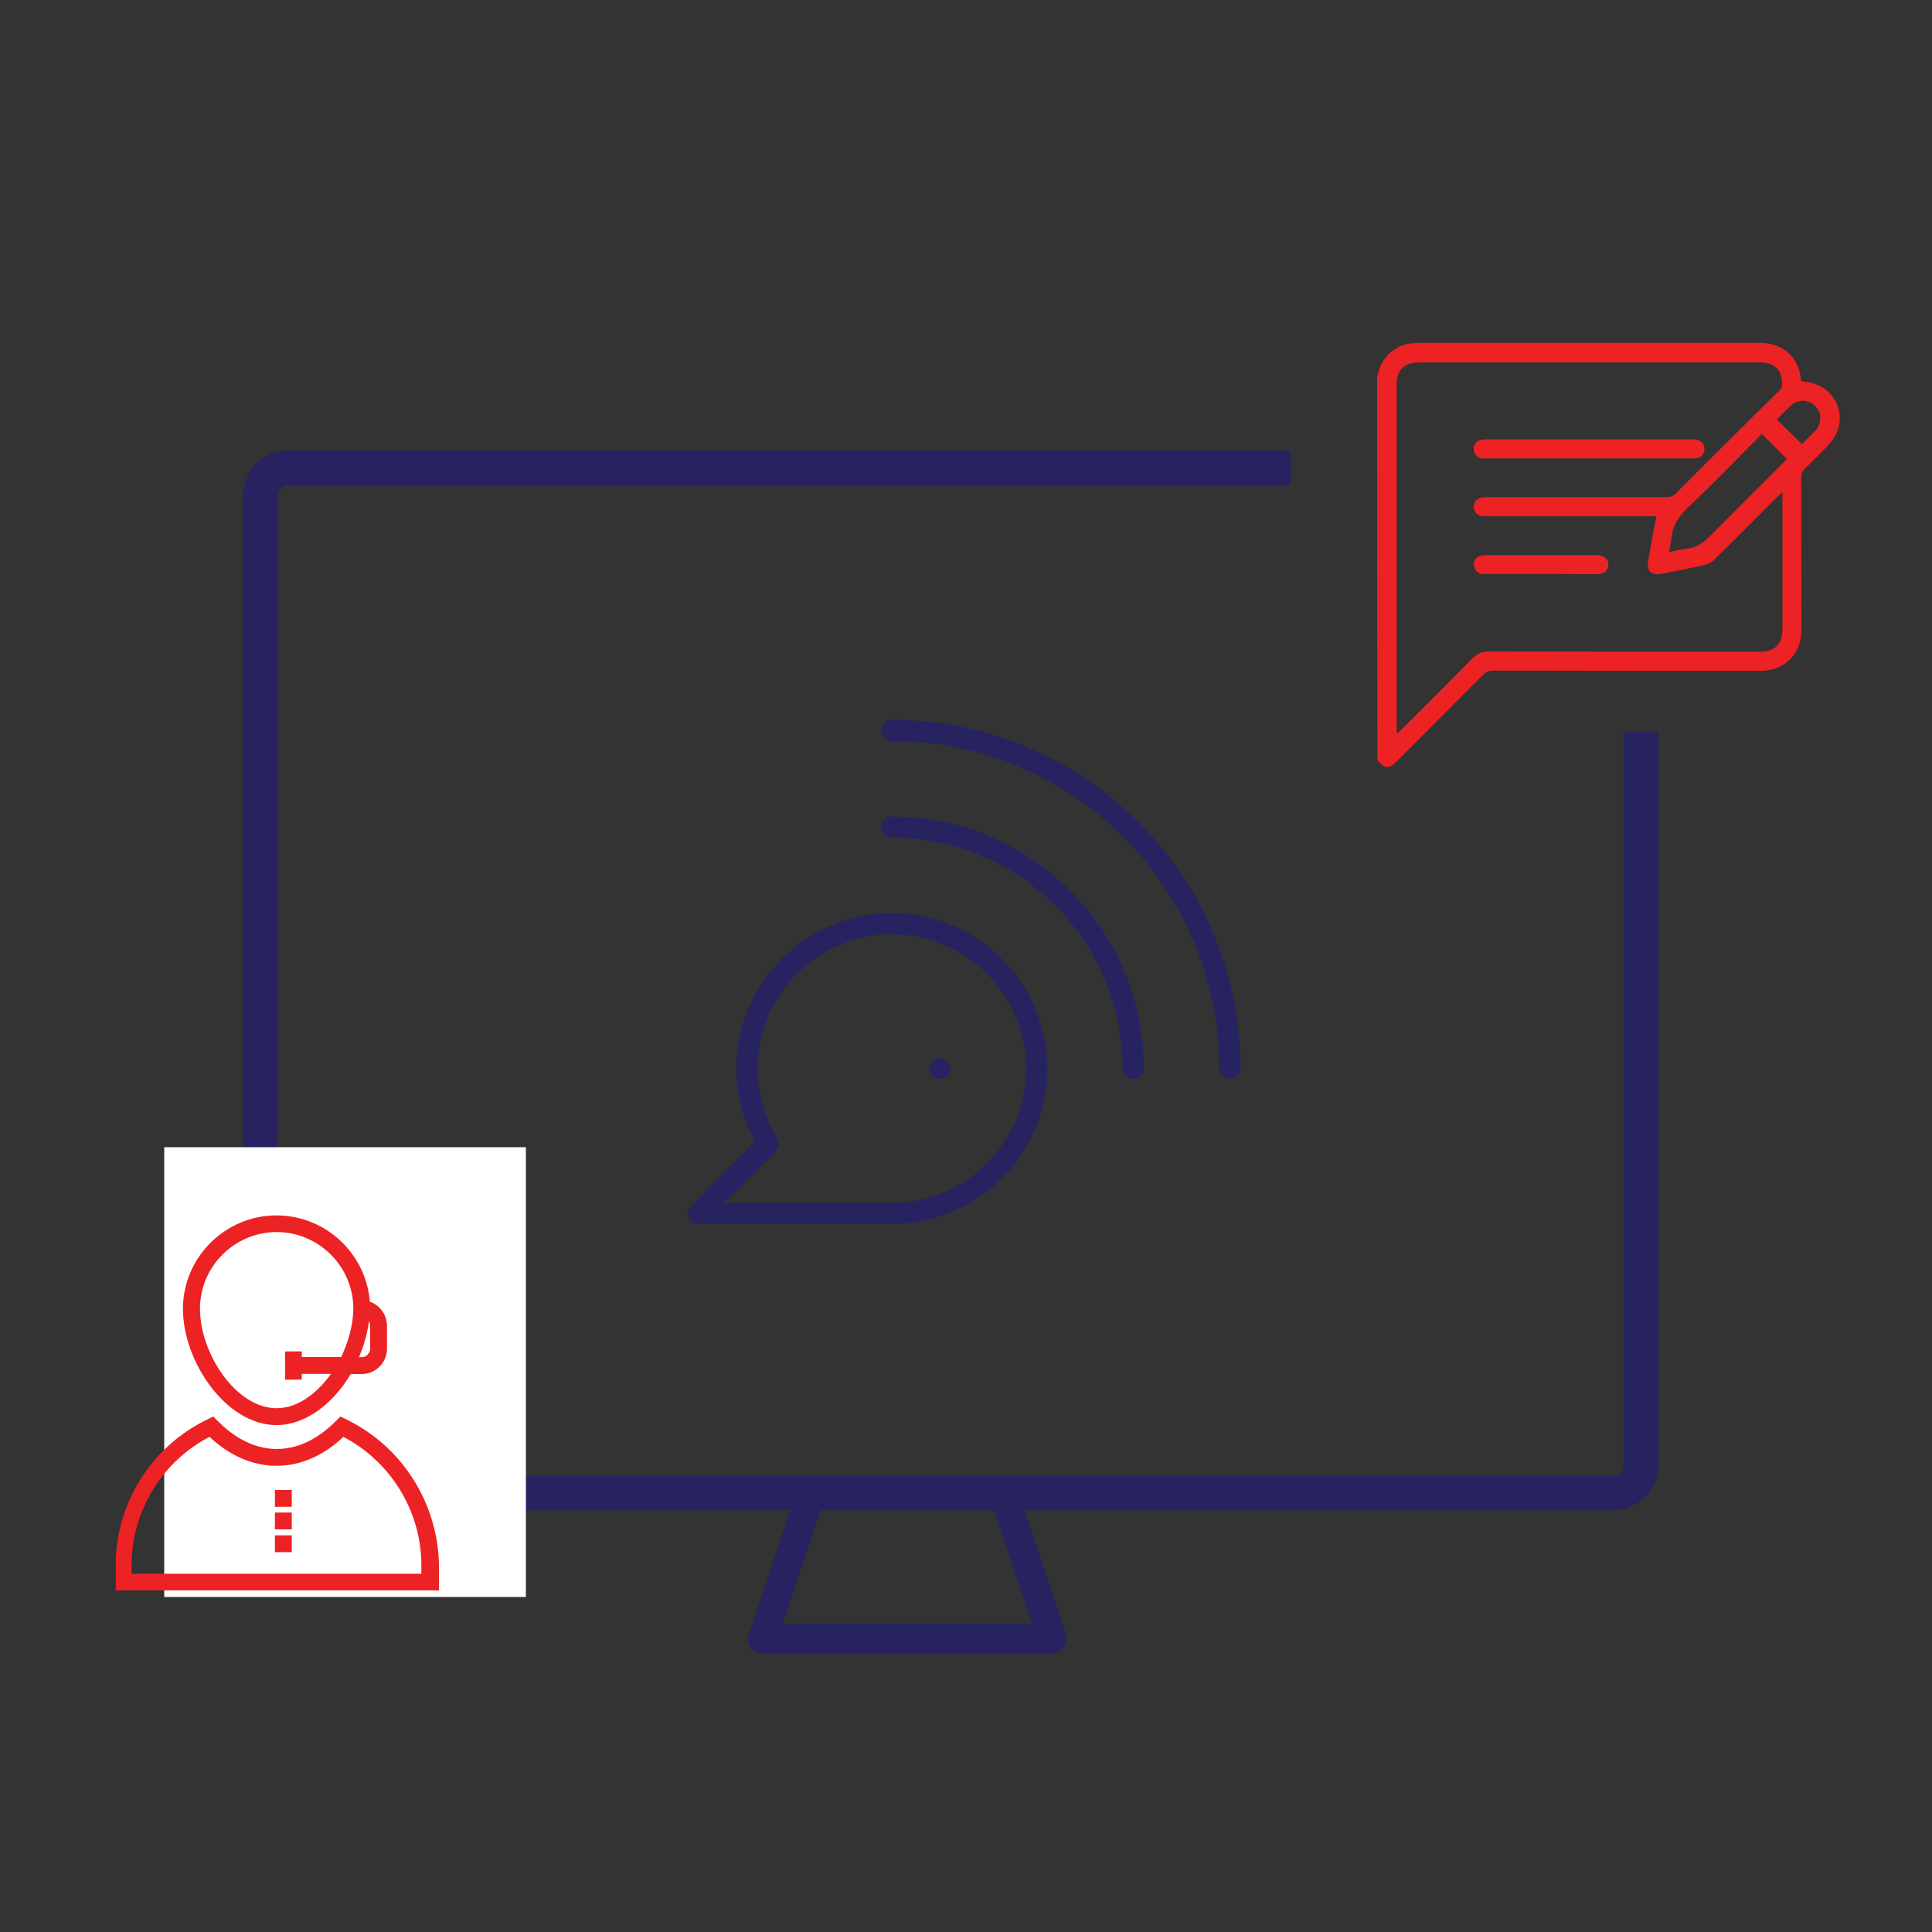 <svg xmlns="http://www.w3.org/2000/svg" xmlns:xlink="http://www.w3.org/1999/xlink" id="Layer_1" x="0px" y="0px" viewBox="0 0 1000 1000" style="enable-background:new 0 0 1000 1000;" xml:space="preserve">
<rect x="0" y="0" width="1000" height="1000" fill="#333333" stroke="none"/>
<style type="text/css">
	.st0{fill:#272361;}
	.st1{fill:#FFFFFF;}
	.st2{fill:#ED2224;stroke:#ED2224;stroke-width:2.816;stroke-miterlimit:10;}
	.st3{fill:#ED2224;}
</style>
<path class="st0" d="M361.6,633.6c-3.4,0-4.8-2.6-5.1-3.4c-0.3-0.8-1.2-3.6,1.2-6l32.9-33.1l-2-4.4c-4.9-10.6-7.4-22.2-7.5-33.6  c0-44.4,36.1-80.5,80.5-80.5c44.4,0,80.5,36.1,80.5,80.5c0,44.4-36.1,80.5-80.5,80.5L361.6,633.6L361.6,633.6z M454.6,484  c-35,3.5-62.5,33.2-62.5,69.1c0,12.8,3.6,25.2,10.2,36.1c1.3,2.2,1,5-0.8,6.8l-26.6,26.6h86.7c38.3,0,69.5-31.2,69.5-69.5  s-31.2-69.5-69.5-69.5h-7L454.6,484L454.6,484z"></path>
<path class="st0" d="M394.6,855.8c-0.8,0-1.6-0.1-2.4-0.4c-3.9-1.3-6.1-5.6-4.7-9.5l25-74.8c1-3.2,3.9-5.3,7.2-5.3  c0.9,0,1.7,0.1,2.5,0.4c1.9,0.7,3.4,2,4.3,3.8s1,3.8,0.3,5.7l-21.7,65h129.1c0,0-21.7-65-21.7-65.1c-1.3-3.9,0.9-8.2,4.8-9.4  c0.8-0.3,1.6-0.4,2.3-0.4c3.2,0,6.1,2.1,7.1,5.2l25,74.8c0.3,0.8,0.4,1.6,0.4,2.4c0,4.1-3.4,7.5-7.5,7.5L394.6,855.8L394.6,855.8z"></path>
<path class="st0" d="M586.5,558.6c-1.5,0-2.8-0.6-3.9-1.7c-1-1.1-1.6-2.4-1.6-3.9c0-65.9-53.5-119.4-119.3-119.4h-0.3  c-3,0-5.4-2.6-5.4-5.6c0-3,2.5-5.4,5.5-5.4l0.2,0c34.7,0,67.4,13.6,92.1,38.2c24.7,24.6,38.2,57.4,38.2,92.1l0,0.2  C592,556.1,589.6,558.6,586.5,558.6L586.5,558.6L586.5,558.6z"></path>
<path class="st0" d="M636.5,558.6c-3,0-5.5-2.5-5.4-5.6l0-0.1c0-93.4-76-169.3-169.3-169.3l-0.3,0c-1.5,0-2.8-0.6-3.9-1.7  s-1.6-2.4-1.5-3.9c0.1-3,2.5-5.4,5.5-5.4l0.2,0c99.4,0,180.3,80.9,180.3,180.3l0,0.3C642,556.2,639.6,558.6,636.5,558.6L636.5,558.6  L636.5,558.6z"></path>
<path class="st0" d="M486.6,558.6c-3,0-5.5-2.5-5.5-5.5s2.5-5.5,5.5-5.5s5.5,2.5,5.5,5.5S489.6,558.6,486.6,558.6z"></path>
<path class="st0" d="M840.4,378.5v379.9c0,3-2.4,5.4-5.4,5.4H149.2c-3,0-5.4-2.4-5.4-5.4V256.6c0-3,2.4-5.4,5.4-5.4h518.9v-18H149.2  c-12.9,0-23.4,10.5-23.4,23.4v501.7c0,12.9,10.5,23.4,23.4,23.4H835c12.9,0,23.4-10.5,23.4-23.4V378.5H840.4z"></path>
<rect x="85" y="593.8" class="st1" width="187.2" height="232.8"></rect>
<polygon class="st2" points="149,700.9 149,712.7 154.8,712.7 154.8,709.7 154.8,703.8 154.8,700.9 "></polygon>
<path class="st2" d="M190.1,674.8c-1.5-24.7-22-44.3-47-44.3c-25.8,0-47,21.1-47,47c0,26.4,21.7,58.7,47,58.7  c15,0,29.1-11.5,37.6-26.4h6.5c6.5,0,11.7-5.3,11.7-11.7v-11.7C198.9,680.6,195.1,676.2,190.1,674.8z M177.5,703.8h-22.6v5.9h19.1  c-7.6,11.7-18.8,20.6-30.8,20.6c-22,0-41.1-29.1-41.1-52.9c0-22.6,18.5-41.1,41.1-41.1s41.1,18.5,41.1,41.1  C184.2,686.2,181.6,695.3,177.5,703.8z M193,698c0,3.2-2.6,5.9-5.9,5.9h-3.5c3.5-7.3,5.6-15.3,6.2-22.6c2.1,0.9,3.2,2.6,3.2,5  L193,698L193,698z"></path>
<path class="st2" d="M178.3,735.8l-1.8-0.9l-1.5,1.5c-6.8,6.8-17.6,15-31.7,15c-14.1,0-25-8.2-31.7-15l-1.5-1.5l-1.8,0.9  c-28.5,13.5-47,42.6-47,74.3v11.7h164.5v-11.7C225.3,778.4,206.8,749.4,178.3,735.8z M219.5,816H66.7v-5.9c0-28.8,16.4-55.2,42-68.1  c10.3,10,22.3,15.3,34.4,15.3c12.3,0,24.1-5.3,34.4-15.3c25.5,12.9,42,39.4,42,68.1V816L219.5,816z"></path>
<rect x="143.7" y="772.6" class="st2" width="5.9" height="5.9"></rect>
<rect x="143.7" y="784.3" class="st2" width="5.9" height="5.9"></rect>
<rect x="143.7" y="796.1" class="st2" width="5.9" height="5.9"></rect>
<g>
	<path class="st3" d="M712.8,195.1c1.1-5.1,3.2-9.7,7.4-13.1c4-3.2,8.6-4.5,13.7-4.5c59.1,0,118.1,0,177.2,0   c11.9,0,19.9,7.3,21.1,19c0,0.2,0.1,0.4,0.2,0.8c1.8,0.3,3.7,0.4,5.5,0.9c13.9,3.8,19,19.9,9.6,30.8c-4.2,4.8-8.9,9.2-13.4,13.7   c-1.3,1.2-1.8,2.5-1.8,4.3c0.1,26.3,0,52.5,0.1,78.8c0,7.1-2.3,12.9-8,17.3c-4,3.1-8.6,4.1-13.6,4.1c-46,0-91.9,0-137.9-0.1   c-2.2,0-3.7,0.6-5.3,2.2c-15,15.1-30.1,30.1-45.1,45.2c-1.7,1.7-3.5,3.2-5.9,2.2c-1.4-0.6-2.5-2.1-3.7-3.2   C712.8,327.3,712.8,261.2,712.8,195.1z M857.4,267.2c-1.2,0-2.1,0-3.1,0c-28,0-56.1,0-84.1,0c-1.1,0-2.2,0-3.3-0.1   c-2.3-0.3-3.9-2.2-4.1-4.4c-0.2-2.3,1.1-4.3,3.4-5c1.1-0.3,2.3-0.4,3.5-0.4c31.2,0,62.3,0,93.5,0c1.6,0,2.7-0.5,3.9-1.6   c7.9-8,15.8-15.9,23.8-23.8c10.2-10.2,20.5-20.3,30.7-30.4c0.5-0.5,0.7-1.3,0.8-2c0.3-7.8-3.7-11.9-11.5-11.9   c-58.8,0-117.7,0-176.5,0c-7.6,0-11.5,3.9-11.5,11.5c0,59.5,0,118.9,0,178.4c0,0.7,0.1,1.3,0.2,2.3c0.9-0.8,1.5-1.4,2.1-2   c12.3-12.3,24.7-24.6,37-37.1c2.5-2.5,5.1-3.5,8.7-3.5c46.6,0.1,93.2,0.1,139.8,0.1c8.1,0,11.9-3.8,11.9-11.9c0-22.6,0-45.2,0-67.8   c0-0.8,0-1.6,0-2.9c-1,0.9-1.6,1.5-2.2,2c-11.1,11.1-22.1,22.2-33.3,33.2c-1.3,1.3-3.2,2.2-5,2.6c-7.2,1.6-14.5,3-21.7,4.4   c-5.7,1.2-8.4-1.5-7.2-7.1C854.4,282.3,855.8,274.9,857.4,267.2z M924.9,237.6c-4.4-4.4-8.6-8.6-13.1-13.1   c-0.4,0.5-0.9,1.2-1.5,1.8c-12.3,12.3-24.4,24.8-37,36.8c-4.7,4.5-7.7,9.3-8.2,15.8c-0.2,2.3-0.8,4.5-1.3,6.9   c3.1-0.6,5.9-1.5,8.6-1.7c5.5-0.4,9.3-3.2,13.1-7C898.6,263.8,911.8,250.7,924.9,237.6z M919.7,217.1c4.3,4.3,8.6,8.5,13,12.8   c1.9-1.9,4-4,6-6.1c0.3-0.3,0.7-0.7,1-1c3.4-3.8,3.3-9.2-0.1-12.6c-3.5-3.5-8.9-3.7-12.6-0.3C924.4,212.2,922,214.8,919.7,217.1z"></path>
	<path class="st3" d="M822.5,237.3c-17.5,0-35.1,0-52.6,0c-1,0-2,0-3-0.1c-2.3-0.3-3.9-2.1-4.1-4.4c-0.2-2.3,1.1-4.3,3.3-5   c0.9-0.3,2-0.4,3-0.4c35.6,0,71.2,0,106.8,0c4.4,0,6.9,2.3,6.2,5.8c-0.4,2.3-1.8,3.6-4,4c-1,0.2-2,0.1-3,0.1   C857.6,237.3,840.1,237.3,822.5,237.3z"></path>
	<path class="st3" d="M797.7,297.1c-9.3,0-18.7,0-28,0c-0.9,0-1.9,0-2.8-0.1c-2.2-0.3-3.8-2.1-4-4.2c-0.2-2.3,0.9-4.4,3.1-5.1   c1.1-0.3,2.3-0.4,3.4-0.4c18.8,0,37.5,0,56.3,0c0.2,0,0.5,0,0.7,0c3.8,0,6.1,2,6.1,5c0,3-2.3,4.9-6.1,4.9   C816.8,297.2,807.2,297.1,797.7,297.1z"></path>
</g>
</svg>